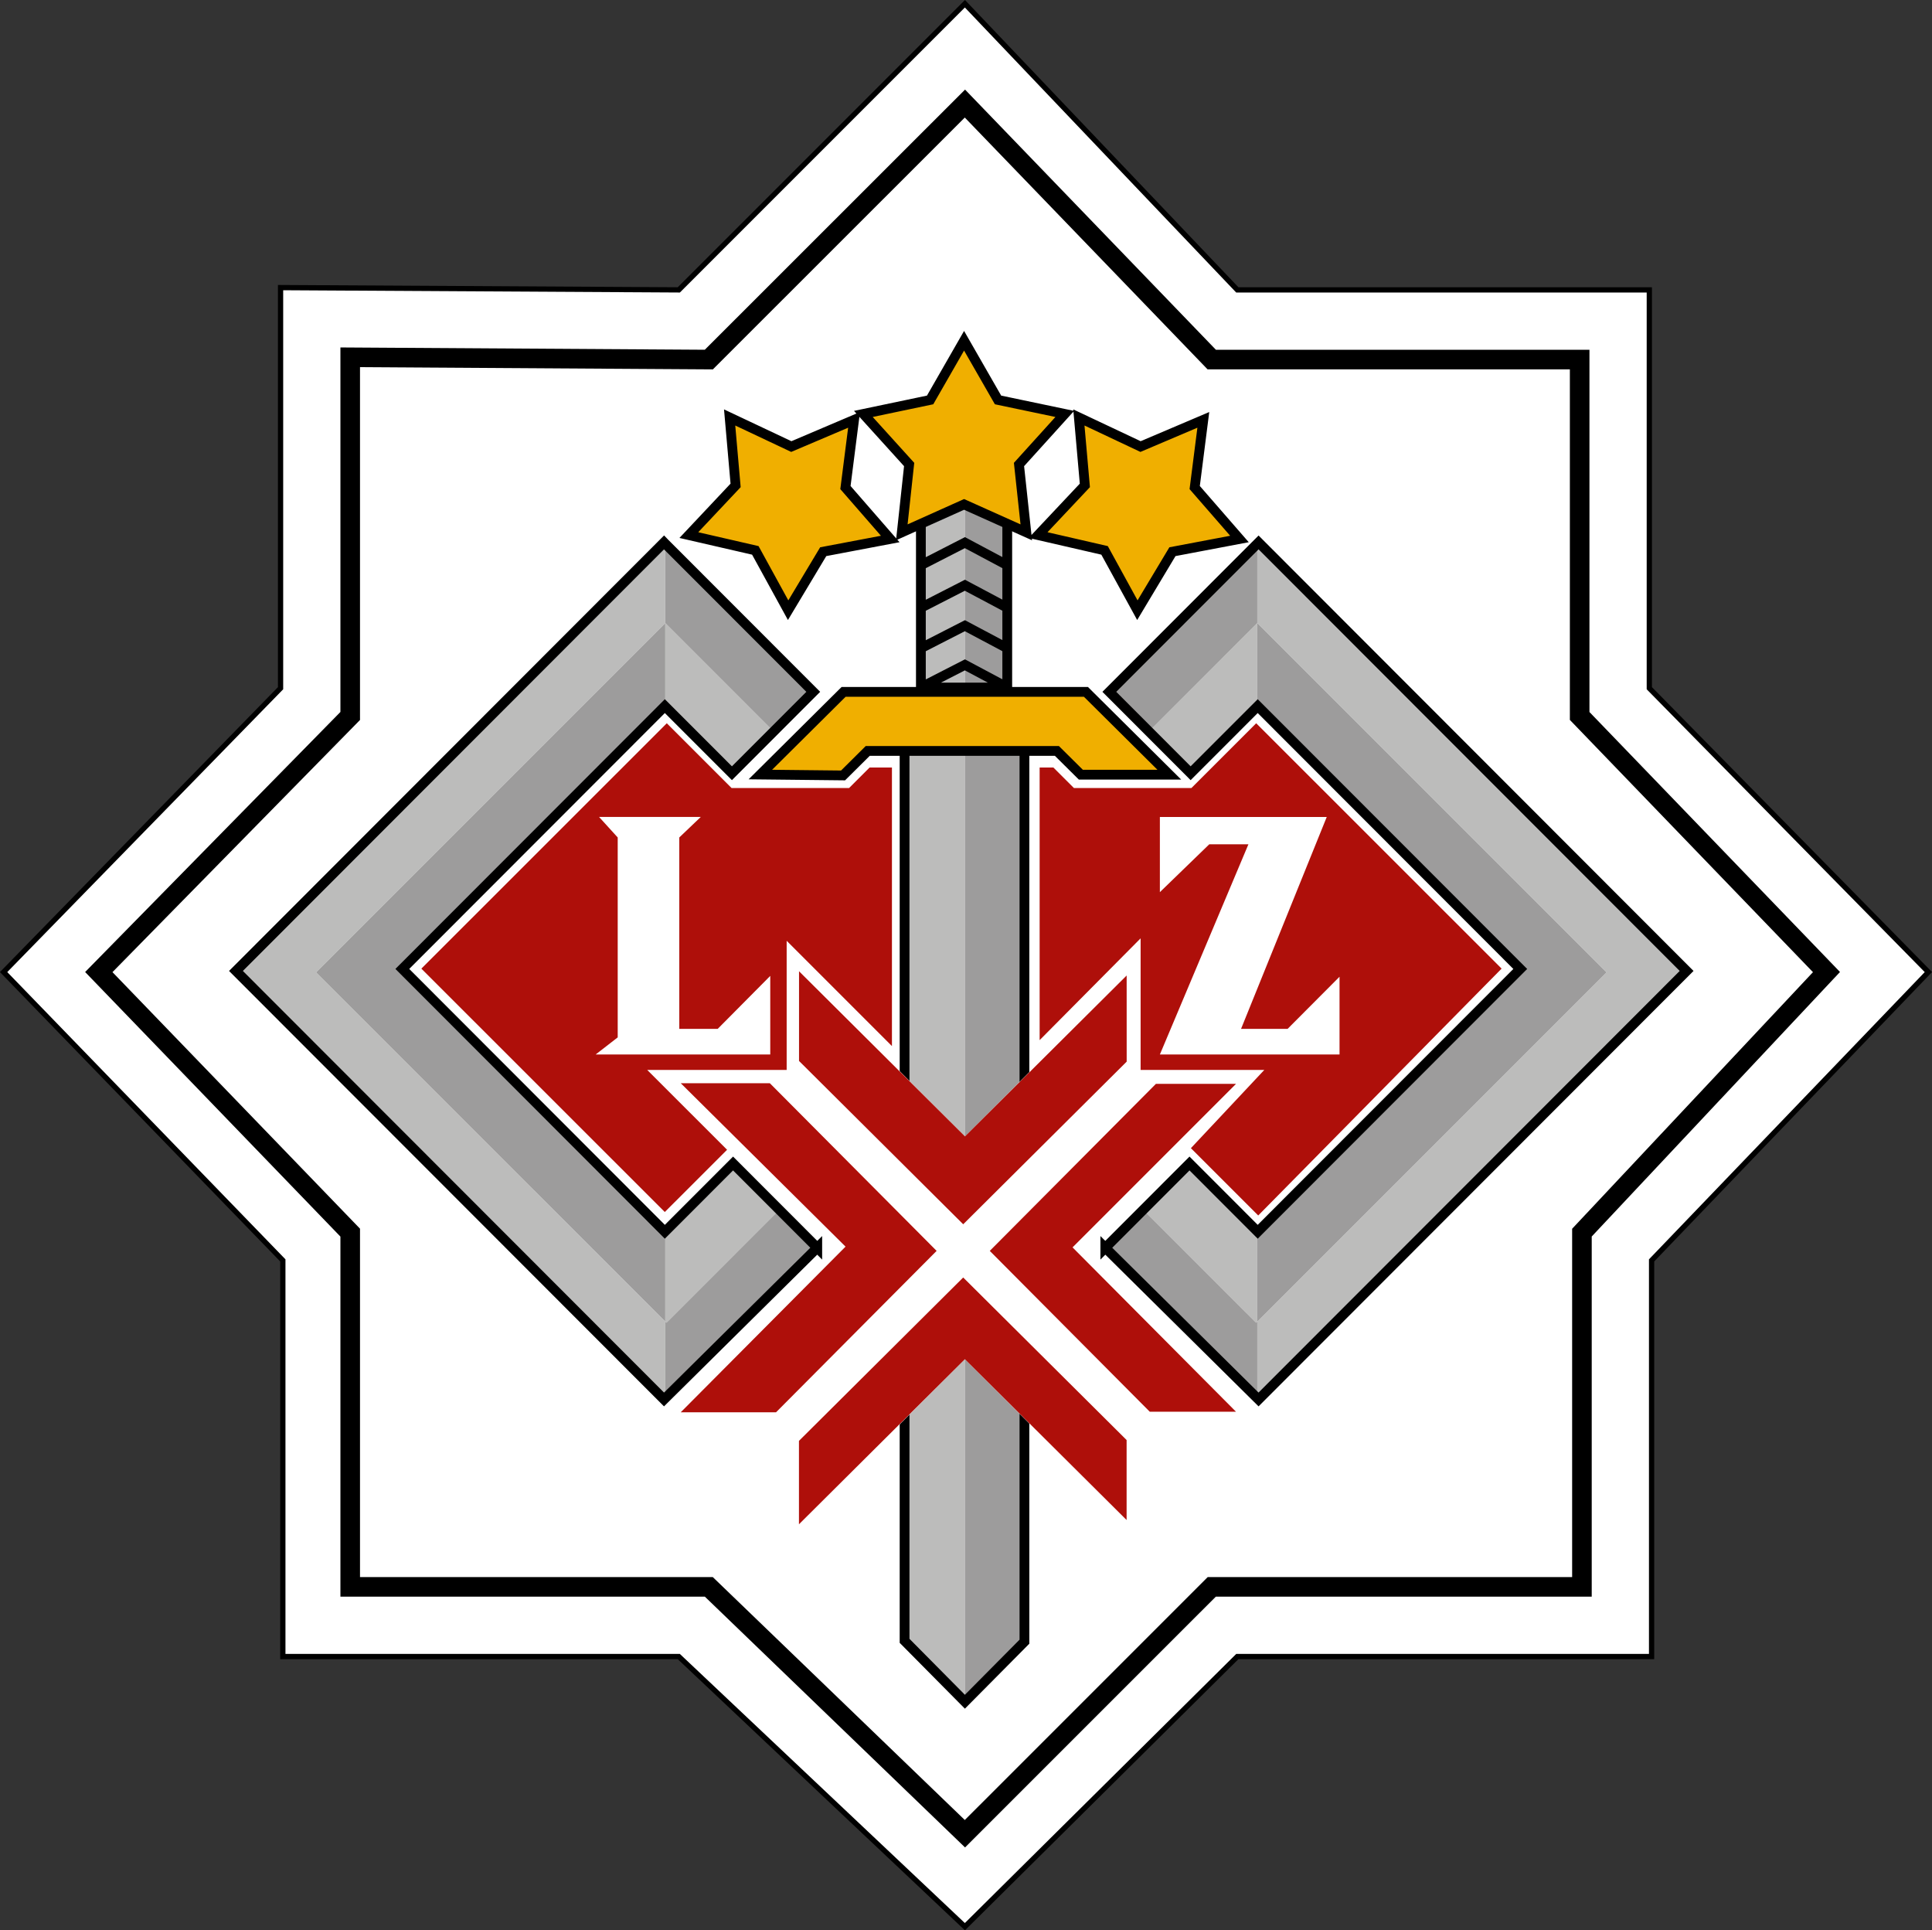 <svg xmlns="http://www.w3.org/2000/svg" width="552.063" height="551.5" xml:space="preserve"><rect width="100%" height="100%" fill="#333333" stroke="none"/><path stroke-miterlimit="22.926" style="fill:#fff;stroke:#000;stroke-width:1.5;stroke-miterlimit:22.926;stroke-opacity:1;stroke-dasharray:none" transform="translate(-3.969 -4.25)" d="M475.256 87.07H357.527L279.689 5.318 197.935 87.07l-113.796-.652v114.454L5 281.972l79.789 82.372v113.181h113.146l81.754 77.179 77.838-77.179h118.378V364.344L555 281.972l-79.744-81.1z"/><path stroke-miterlimit="22.926" style="fill:none;stroke:#000;stroke-width:5.597;stroke-miterlimit:22.926;stroke-opacity:1" transform="translate(-3.969 -4.25)" d="M455.352 106.978H350.221L279.693 33.84l-73.176 73.138-102.476-.646v102.47l-71.84 73.17 71.84 74.442v101.21h102.476l73.176 70.522 70.528-70.522h105.78v-101.21l69.879-74.442-70.528-73.17z"/><path d="m194.068 182.275 30.995 30.999-11.778 11.781-19.217-19.217v-23.563zM94.29 282.054l99.775-99.772V159.22l-.241-.253L71.148 281.642l122.675 122.675.241-.24v-22.251L94.29 282.054zm132.407 67.798-13.083-13.08-19.55 19.541v25.519l.333.323 32.3-32.303zM363.24 182.275l-30.995 30.999 11.771 11.781 19.223-19.217v-23.563zm.004 199.551v22.251l.241.24 122.672-122.669-122.666-122.681-.247.253v23.062l99.772 99.772-99.772 99.772zm-.333.329.329-.323v-25.519l-19.546-19.541-13.089 13.08 32.306 32.303z" style="fill:#bcbcbb" transform="translate(-3.969 -4.25)"/><path d="m236.594 201.746-11.531 11.528-30.995-30.999V159.22l42.526 42.526zM94.29 282.054l99.775 99.772v-25.513l-75.237-75.241 75.237-75.234v-23.556L94.29 282.054zm132.407 67.798-32.3 32.303-.333-.323v22.245l43.676-43.185-11.043-11.04zM363.24 159.22v23.055l-30.995 30.999-11.534-11.528 42.529-42.526zm.004 23.062v23.556l75.237 75.234-75.237 75.241v25.513l99.772-99.772-99.772-99.772zm-43.679 178.61 43.675 43.185v-22.245l-.329.323-32.306-32.303-11.04 11.04z" style="fill:#9d9c9c" transform="translate(-3.969 -4.25)"/><path stroke-miterlimit="22.926" d="m237.496 360.74-43.786 43.337L71.392 281.648 193.71 159.22l.237.247 42.406 42.437-23.239 23.258-19.167-19.173-75.016 75.083 75.016 75.095 19.493-19.508 24.056 24.081zm82.313 0 43.787 43.337 122.317-122.429L363.602 159.22l-.247.247-42.399 42.437 23.233 23.258 19.167-19.173 75.022 75.089-75.022 75.088-19.49-19.508-24.057 24.082z" style="fill:none;stroke:#000;stroke-width:2.795;stroke-miterlimit:22.926;stroke-opacity:1" transform="translate(-3.969 -4.25)"/><path d="M258.838 223.528v79.586l-30.083-30.08v36.901h-39.84l22.812 22.802-17.795 17.786-69.56-69.534 70.129-70.104 18.514 18.508h33.573l5.869-5.865h6.381zm104.086-12.642-18.511 18.501H310.84l-5.872-5.859h-3.927v77.888l28.854-29.085v37.604h35.34l-20.969 22.346 19.236 19.23 69.546-70.528-70.124-70.097z" style="fill:#ae0f0a;stroke:none" transform="translate(-3.969 -4.25)"/><path style="fill:#fff;stroke:none;stroke-width:2.795;stroke-miterlimit:22.926" d="M224.068 305.515h-49.889l6.299-4.884v-57.119l-5.327-5.859h29.063l-6.14 5.859v54.681h10.98l15.014-15.132zM386.736 305.521H335.4l25.301-60.058h-11.186L335.4 259.138v-21.479h47.684l-24.489 60.54h13.301l14.84-14.897z" transform="translate(-3.969 -4.25)"/><path style="fill:#bcbcbb" d="M279.693 490.681V211.475h-17.422v261.788z" transform="translate(-3.969 -4.25)"/><path style="fill:#9d9c9c" d="M296.874 473.51V211.475h-17.185v279.206z" transform="translate(-3.969 -4.25)"/><path stroke-miterlimit="22.926" style="fill:none;stroke:#000;stroke-width:2.795;stroke-miterlimit:22.926;stroke-opacity:1" d="m296.699 473.281-17.012 17.153-17.238-17.4V211.646h34.25z" transform="translate(-3.969 -4.25)"/><path style="fill:#bcbcbb" d="M266.939 147.686h12.75v53.161h-12.75z" transform="translate(-3.969 -4.25)"/><path style="fill:#9d9c9c" d="M279.689 147.686h12.272v53.161h-12.272z" transform="translate(-3.969 -4.25)"/><path stroke-miterlimit="22.926" style="fill:#f0af00;stroke:#000;stroke-width:2.795;stroke-miterlimit:22.926;fill-opacity:1;stroke-opacity:1" d="m251.928 218.784-7.056 7.006-23.635-.254 23.79-23.619h69.243l23.831 23.657h-25.282l-6.85-6.79z" transform="translate(-3.969 -4.25)"/><path stroke-miterlimit="22.926" d="m267.012 165.776 12.674-6.493 12.193 6.493m-24.867 12.161 12.674-6.486 12.193 6.486m-24.867 11.559 12.674-6.486 12.193 6.486m0 11.199-12.193-6.493-12.674 6.493m24.776-52.832h-24.68v52.813h24.68v-52.813z" style="fill:none;stroke:#000;stroke-width:2.795;stroke-miterlimit:22.926;stroke-opacity:1" transform="translate(-3.969 -4.25)"/><path stroke-miterlimit="22.926" style="fill:#f0af00;stroke:#000;stroke-width:2.795;stroke-miterlimit:22.926;fill-opacity:1;stroke-opacity:1" d="m261.657 156.338 2.096-19.381-13.082-14.448 19.075-3.997 9.703-16.911 9.703 16.911 19.069 3.997-13.076 14.448 2.086 19.381-17.782-7.981zM300.604 157.124l13.362-14.195-1.714-19.413 17.624 8.316 17.938-7.626-2.464 19.337 12.792 14.695-19.154 3.63-10.02 16.715-9.371-17.089zM200.804 157.124l13.361-14.195-1.704-19.413 17.622 8.316 17.934-7.626-2.467 19.337 12.798 14.695-19.148 3.63-10.027 16.715-9.371-17.089z" transform="translate(-3.969 -4.25)"/><path style="fill:#fff" d="M232.093 407.915h-34.019l47.514-47.511-47.495-46.845h34.026v-32.221l47.593 47.6 46.367-46.371.006 31.157h31.483l-47.146 46.902 47.134 47.131h-31.49v31.156l-46.373-46.364-47.6 47.599z" transform="translate(-3.969 -4.25)"/><path d="m279.202 354.026-46.913-46.662v-25.627l47.419 47.181 46.2-45.965.006 24.607-46.712 46.466zm-46.934 61.882v23.829l47.419-47.169 46.206 45.952v-22.853l-46.694-46.44-46.931 46.681zm-8.31-102.172h-25.456l47.08 46.674-47.099 47.333h27.233l45.889-46.117-47.647-47.89zm86.486 46.89 46.719-46.725h-22.888l-47.479 47.726 45.715 45.953h24.639l-46.706-46.954z" style="fill:#ae0f0a;stroke:none;stroke-width:.4;stroke-miterlimit:22.926;stroke-opacity:1;stroke-dasharray:none" transform="translate(-3.969 -4.25)"/><path style="fill:none;stroke:none;stroke-width:2.795;stroke-miterlimit:22.926" d="M232.337 407.675h-33.842l47.264-47.271-47.245-46.598h33.842v-32.05l47.35 47.352 46.126-46.136v30.999h31.321l-46.899 46.661 46.881 46.878h-31.322v30.998l-46.126-46.13-47.35 47.347z" transform="translate(-3.969 -4.25)"/></svg>